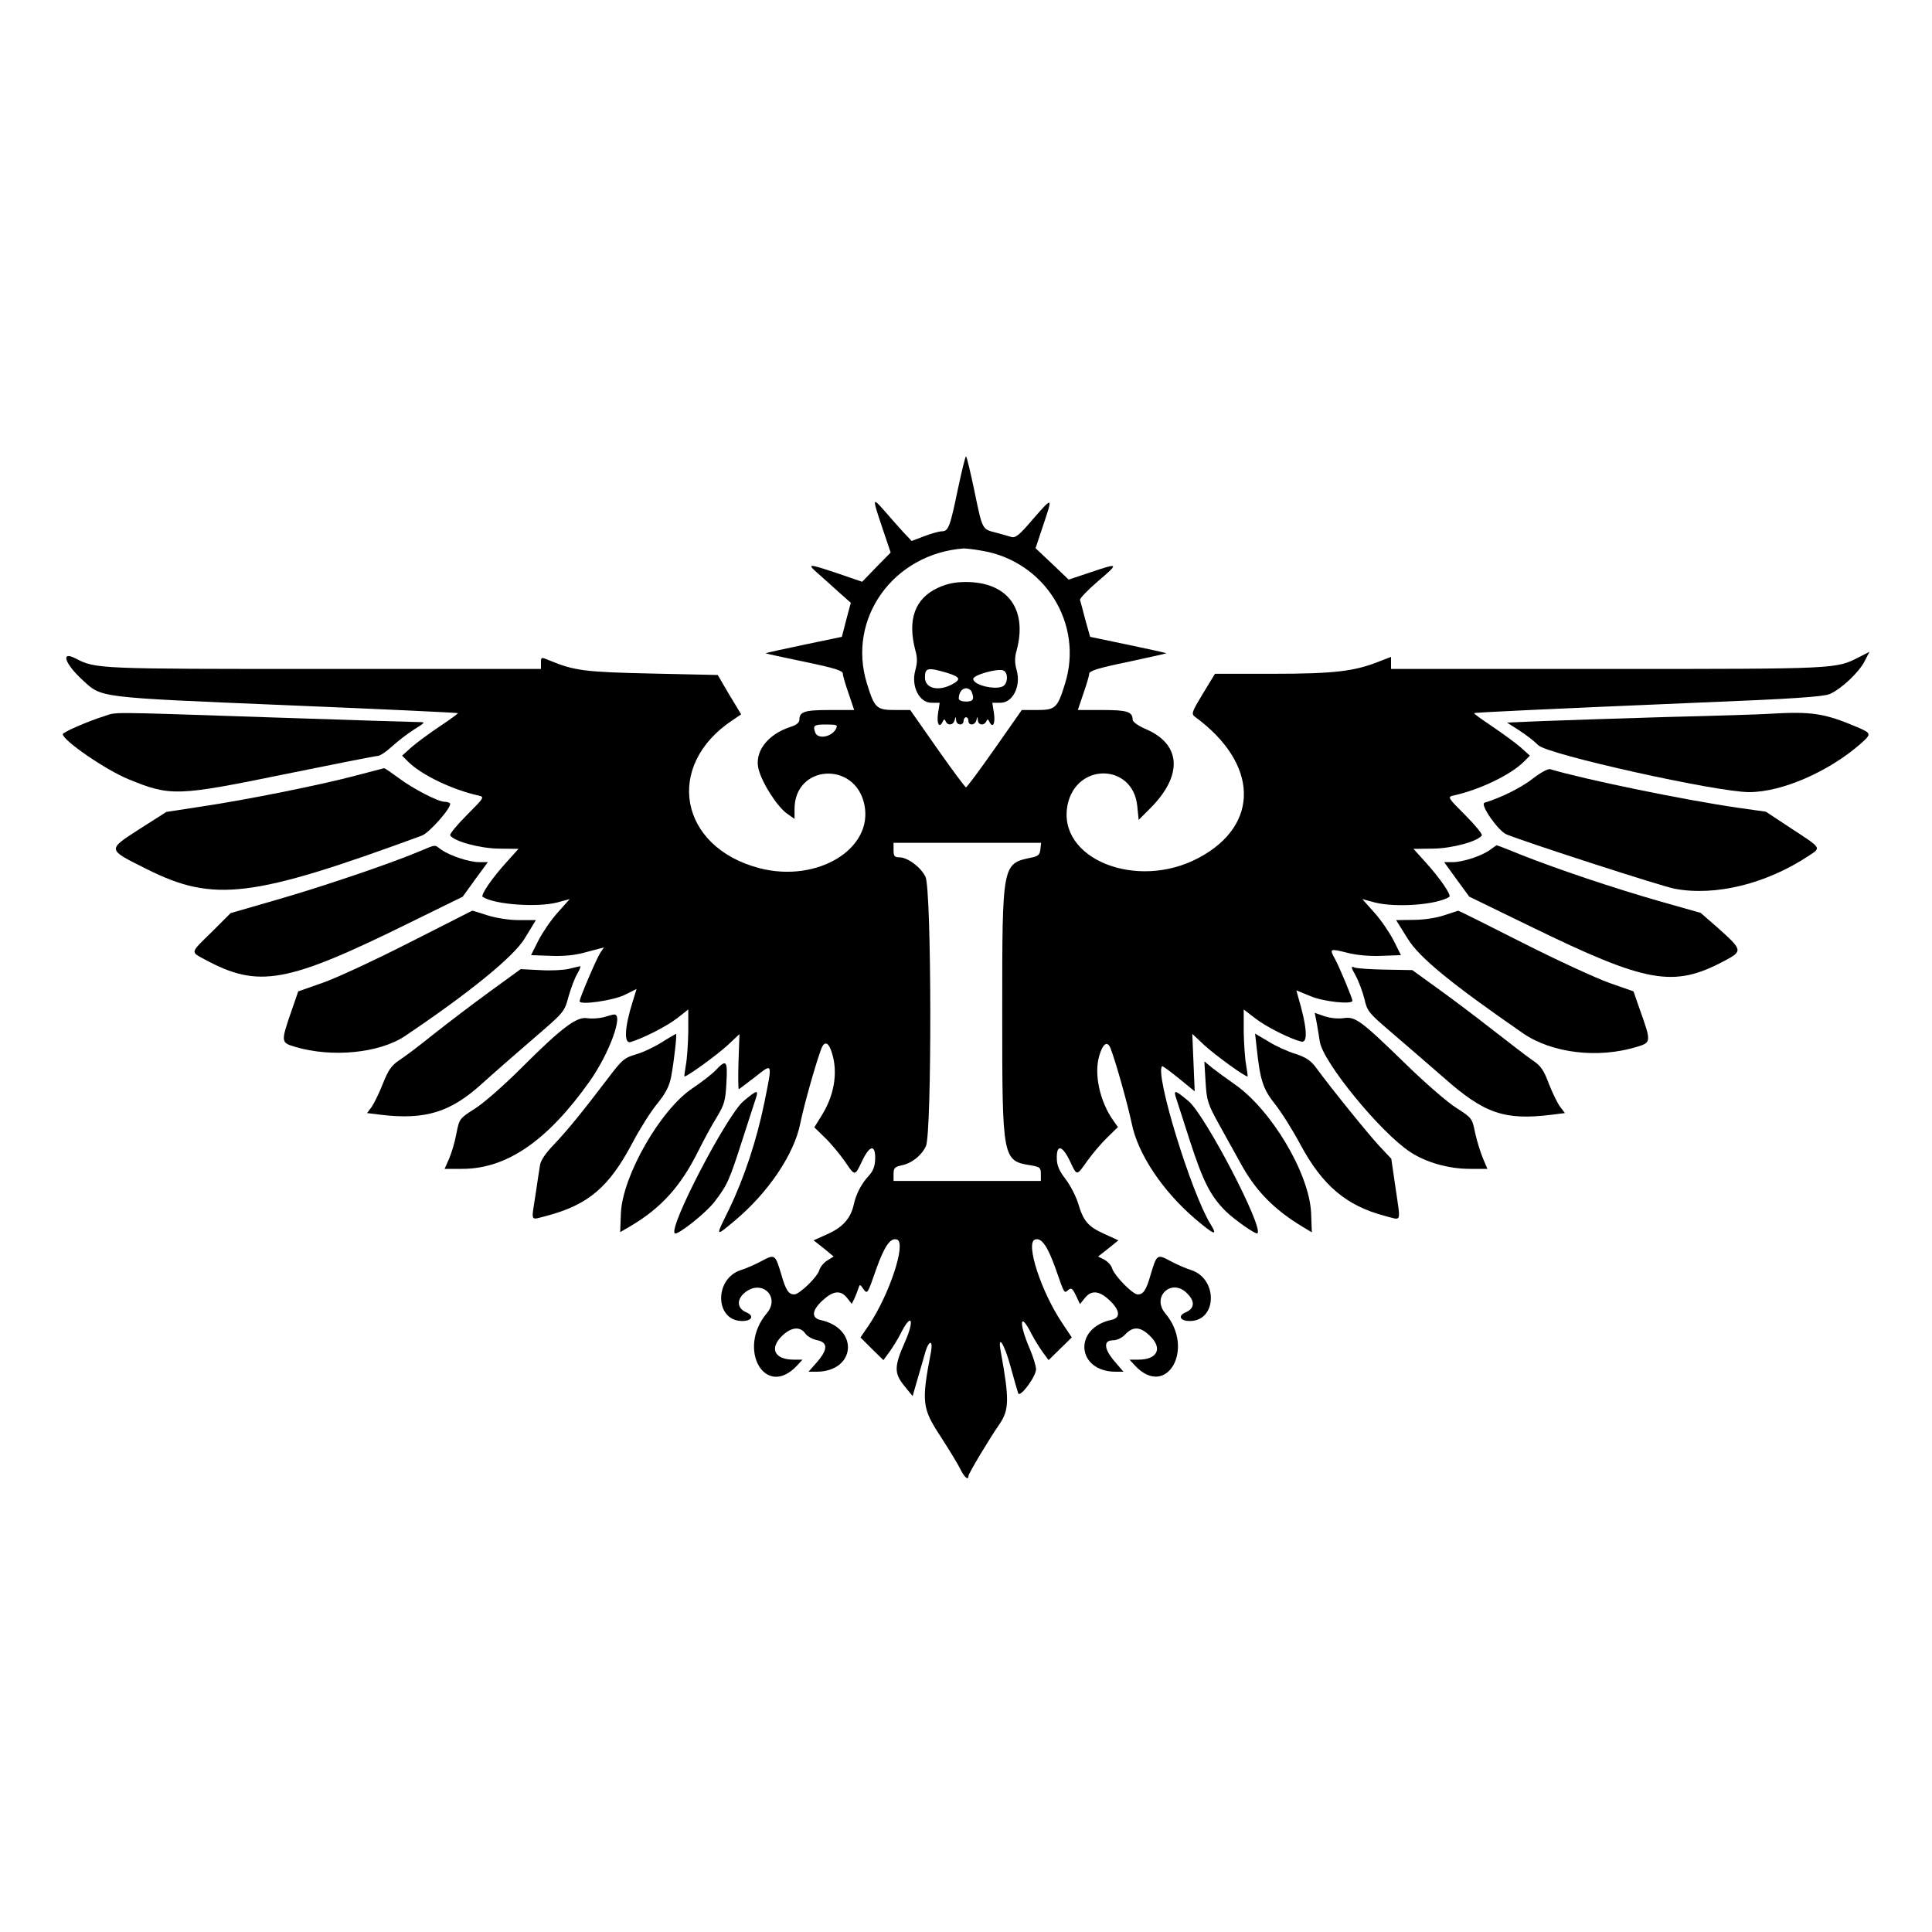 <svg version="1.0" width="800pt" height="800pt" viewBox="0 0 800 800"
    preserveAspectRatio="xMidYMid meet" id="svg46" xmlns="http://www.w3.org/2000/svg"
    xmlns:svg="http://www.w3.org/2000/svg">
    <g transform="translate(0,800) scale(0.1,-0.1)" fill="#000000" stroke="none" id="g44">
        <path
            d="M3966 5973 c-32 -155 -39 -173 -66 -173 -11 0 -43 -9 -72 -20 l-53 -20 -35 37 c-19 21 -54 60 -77 87 -52 59 -52 57 -9 -71 l34 -101 -59 -60 -59 -61 -102 35 c-130 43 -131 43 -67 -13 30 -27 69 -62 88 -79 l34 -30 -19 -71 -18 -70 -158 -33 c-87 -18 -158 -34 -158 -35 0 -1 72 -17 160 -35 125 -26 160 -37 160 -49 0 -9 11 -46 24 -83 l23 -68 -102 0 c-104 0 -125 -7 -125 -41 0 -11 -13 -22 -37 -29 -95 -31 -150 -103 -132 -175 15 -58 77 -155 118 -184 l31 -22 0 41 c0 184 251 200 289 19 39 -184 -195 -326 -434 -264 -333 87 -395 424 -113 612 l37 25 -49 81 -48 82 -273 6 c-279 6 -321 12 -423 54 -36 15 -36 15 -36 -10 l0 -25 -897 0 c-942 0 -947 0 -1031 44 -62 32 -44 -22 30 -90 80 -74 56 -71 842 -104 390 -16 710 -31 712 -33 2 -1 -32 -26 -74 -54 -42 -28 -95 -67 -117 -86 l-40 -36 25 -25 c54 -54 182 -116 291 -140 26 -6 25 -8 -48 -81 -41 -41 -72 -79 -69 -84 16 -25 123 -54 202 -55 l81 -1 -46 -51 c-64 -70 -113 -142 -102 -148 50 -32 225 -44 308 -23 l52 14 -50 -56 c-28 -31 -63 -83 -80 -116 l-30 -60 83 -3 c58 -2 103 3 151 17 l68 18 -15 -22 c-16 -24 -86 -188 -86 -201 0 -17 138 3 186 26 l50 25 -17 -55 c-33 -105 -36 -173 -8 -165 55 17 147 64 192 98 l47 37 0 -93 c-1 -50 -5 -112 -10 -137 -4 -25 -7 -46 -6 -47 5 -6 136 89 180 130 l48 45 -4 -114 c-2 -63 -1 -114 1 -114 2 0 32 23 67 50 75 59 73 63 39 -106 -32 -156 -83 -310 -145 -439 -59 -120 -60 -118 22 -50 138 115 247 276 272 404 15 75 65 251 87 309 11 29 27 28 39 -4 31 -81 19 -179 -34 -267 l-34 -55 45 -44 c24 -23 60 -67 80 -95 44 -65 42 -65 73 0 31 65 55 70 54 9 -1 -31 -8 -50 -26 -70 -30 -32 -53 -75 -62 -117 -13 -59 -44 -95 -107 -124 l-60 -27 42 -33 41 -34 -26 -16 c-15 -9 -29 -27 -33 -39 -7 -29 -82 -101 -104 -102 -23 0 -35 17 -53 80 -26 87 -27 88 -83 58 -26 -14 -65 -31 -85 -37 -112 -36 -108 -211 5 -211 41 0 51 22 17 36 -39 17 -41 54 -4 83 70 55 146 -20 89 -87 -125 -149 -6 -356 125 -217 l23 25 -37 0 c-80 0 -102 48 -45 101 37 34 72 37 93 8 8 -12 29 -24 48 -28 46 -9 47 -37 3 -89 l-37 -42 32 0 c164 0 179 179 18 214 -40 9 -36 41 9 82 44 40 74 43 101 9 l19 -24 11 22 c5 12 13 31 16 41 6 19 7 19 20 0 18 -24 17 -26 55 83 34 95 59 130 86 120 38 -15 -32 -227 -117 -354 l-35 -51 47 -47 48 -47 25 34 c13 18 34 52 46 75 44 89 60 62 19 -32 -46 -103 -46 -131 -4 -183 l35 -43 21 73 c12 40 26 90 32 111 15 49 32 49 23 -1 -40 -208 -37 -233 39 -349 35 -54 72 -115 82 -135 16 -34 34 -50 34 -30 0 10 87 155 128 214 41 60 42 102 6 301 -14 76 14 35 40 -60 15 -54 29 -104 32 -112 7 -21 74 69 74 99 0 14 -12 52 -26 85 -47 109 -41 158 7 62 12 -23 33 -57 46 -75 l25 -34 48 47 48 47 -40 60 c-87 130 -152 330 -113 345 27 10 52 -25 86 -120 38 -109 35 -103 53 -88 12 10 17 6 31 -23 l17 -36 20 25 c27 34 60 31 102 -9 44 -41 47 -73 9 -81 -161 -34 -145 -215 17 -215 l32 0 -36 42 c-45 52 -48 88 -8 88 17 0 38 10 52 25 31 33 61 32 99 -4 57 -53 35 -101 -45 -101 l-37 0 23 -25 c130 -138 250 69 125 217 -58 69 27 147 90 83 34 -33 32 -63 -5 -79 -34 -14 -24 -36 17 -36 113 0 117 175 5 211 -20 6 -59 23 -85 37 -56 30 -57 29 -83 -58 -18 -63 -30 -80 -53 -80 -21 0 -96 77 -106 108 -3 12 -18 28 -32 36 l-26 13 42 33 42 34 -59 27 c-67 30 -86 53 -108 127 -9 29 -32 74 -52 100 -27 35 -36 57 -36 87 -1 58 23 52 54 -12 30 -64 27 -64 73 1 21 29 58 73 82 96 l44 43 -19 27 c-56 79 -81 193 -58 269 15 51 34 63 47 29 22 -57 71 -233 87 -309 25 -126 127 -280 263 -396 80 -68 95 -73 63 -21 -80 130 -231 623 -200 653 2 2 33 -21 69 -50 l66 -54 -5 119 -5 119 49 -46 c44 -41 175 -136 180 -130 1 1 -2 22 -6 47 -5 25 -9 87 -10 137 l0 93 48 -37 c45 -35 143 -84 190 -96 29 -7 25 58 -14 190 l-6 22 59 -24 c53 -23 173 -35 173 -19 0 11 -54 140 -72 173 -24 43 -22 44 50 26 38 -10 92 -15 142 -13 l81 3 -30 60 c-17 33 -52 85 -80 116 l-50 56 52 -14 c87 -22 255 -10 308 23 11 6 -38 78 -102 148 l-46 51 81 1 c79 1 186 30 202 55 3 5 -28 43 -69 84 -73 73 -74 75 -48 81 109 24 237 86 291 140 l25 25 -39 35 c-22 19 -74 57 -117 86 -43 29 -77 53 -75 55 3 3 278 16 939 44 378 15 506 24 533 35 47 20 121 89 145 136 l20 39 -43 -22 c-96 -49 -85 -49 -1040 -49 l-898 0 0 25 0 25 -49 -19 c-103 -41 -188 -51 -440 -51 l-240 0 -50 -82 c-46 -76 -49 -84 -33 -96 264 -193 271 -448 16 -584 -258 -138 -590 -3 -543 221 37 174 269 170 288 -5 l6 -59 46 46 c136 135 132 264 -12 328 -36 15 -59 32 -59 41 0 33 -23 40 -125 40 l-102 0 23 68 c13 37 24 74 24 82 0 12 38 24 160 49 88 19 160 35 160 36 0 1 -71 17 -158 35 l-158 33 -20 71 c-10 39 -20 76 -22 82 -1 6 31 40 72 75 91 78 90 79 -26 40 l-93 -31 -68 65 -69 65 32 96 c40 119 40 119 -44 23 -57 -67 -72 -78 -90 -72 -11 3 -40 12 -64 18 -56 14 -54 12 -88 176 -16 76 -31 139 -34 139 -3 0 -18 -62 -34 -137z m97 -253 c262 -42 425 -302 347 -551 -31 -101 -40 -109 -115 -109 l-64 0 -112 -160 c-62 -88 -115 -160 -119 -160 -4 0 -57 72 -119 160 l-112 160 -64 0 c-75 0 -84 8 -115 109 -84 269 109 538 400 560 8 0 41 -3 73 -9z m-602 -739 c-18 -33 -74 -43 -85 -15 -11 30 -6 34 44 34 47 0 50 -2 41 -19z m847 -498 c-2 -22 -10 -29 -37 -34 -121 -25 -121 -24 -121 -637 0 -617 0 -619 122 -638 34 -6 38 -10 38 -35 l0 -29 -305 0 -305 0 0 29 c0 24 5 29 31 35 43 8 84 40 103 80 25 54 24 1065 -2 1116 -20 40 -74 80 -108 80 -20 0 -24 5 -24 30 l0 30 306 0 305 0 -3 -27z"
            id="path4" />
        <path
            d="M3884 5566 c-96 -44 -127 -132 -94 -258 9 -31 9 -52 0 -84 -18 -65 16 -134 67 -134 l34 0 -7 -45 c-6 -43 6 -63 20 -32 5 10 7 10 12 0 8 -19 32 -16 37 5 4 16 5 16 6 0 1 -22 31 -24 31 -3 0 8 5 15 10 15 6 0 10 -7 10 -15 0 -21 28 -19 33 3 4 16 5 16 6 0 1 -21 26 -24 35 -5 5 10 7 10 12 0 14 -31 26 -11 20 32 l-7 45 34 0 c51 0 85 69 67 134 -9 32 -9 53 0 84 45 170 -38 282 -210 282 -47 0 -79 -7 -116 -24z m34 -351 c59 -18 64 -28 22 -50 -57 -29 -110 -15 -110 30 0 40 12 42 88 20z m236 9 c19 -7 21 -45 4 -62 -23 -23 -128 -1 -128 27 0 16 100 44 124 35z m-130 -90 c11 -30 6 -39 -24 -39 -16 0 -30 5 -30 12 0 24 13 43 30 43 10 0 21 -7 24 -16z"
            id="path6" />
        <path
            d="M430 5034 c-67 -21 -170 -66 -170 -74 0 -26 179 -149 273 -187 173 -71 201 -70 650 22 201 41 373 75 382 75 8 0 34 17 58 39 23 21 64 53 91 70 48 30 49 31 20 31 -16 0 -299 9 -629 20 -684 23 -617 22 -675 4z"
            id="path8" />
        <path
            d="M7320 5044 c-25 -2 -214 -8 -420 -13 -206 -6 -439 -14 -518 -17 l-142 -6 47 -30 c27 -17 64 -45 83 -64 41 -39 739 -194 873 -194 135 0 328 84 460 199 47 42 47 44 -10 69 -140 59 -188 67 -373 56z"
            id="path10" />
        <path
            d="M1475 4789 c-141 -38 -459 -102 -643 -129 l-143 -22 -110 -70 c-136 -88 -137 -84 27 -166 279 -140 436 -121 1141 138 32 12 128 122 116 134 -3 3 -13 6 -22 6 -27 0 -133 55 -191 99 -30 22 -57 41 -60 40 -3 -1 -54 -14 -115 -30z"
            id="path12" />
        <path
            d="M6347 4776 c-47 -37 -129 -78 -200 -100 -20 -7 57 -117 91 -131 89 -36 643 -215 696 -225 169 -32 381 20 558 138 49 32 52 29 -74 111 l-106 70 -114 16 c-228 33 -643 119 -779 160 -8 3 -40 -14 -72 -39z"
            id="path14" />
        <path
            d="M1735 4474 c-121 -51 -405 -147 -590 -200 l-190 -55 -77 -77 c-92 -90 -90 -82 -30 -115 223 -120 337 -100 850 153 l218 107 52 72 52 71 -35 0 c-42 0 -120 26 -157 51 -31 23 -20 23 -93 -7z"
            id="path16" />
        <path
            d="M6170 4481 c-34 -25 -113 -51 -155 -51 l-35 0 52 -72 52 -71 251 -122 c486 -237 594 -256 805 -144 77 41 77 44 -28 138 l-70 61 -173 49 c-188 54 -415 130 -572 192 -53 22 -98 39 -100 39 -1 0 -13 -9 -27 -19z"
            id="path18" />
        <path
            d="M1695 4097 c-143 -73 -305 -148 -360 -167 l-100 -35 -26 -75 c-47 -136 -47 -137 14 -155 151 -45 348 -26 454 45 266 179 448 327 495 403 l47 77 -69 0 c-40 0 -94 8 -132 20 -34 11 -63 20 -63 19 0 0 -117 -60 -260 -132z"
            id="path20" />
        <path
            d="M5980 4210 c-32 -11 -85 -19 -127 -19 l-72 -1 48 -77 c48 -78 180 -186 478 -392 120 -82 309 -105 470 -56 61 18 61 21 13 155 l-26 75 -100 35 c-54 19 -217 94 -361 167 -144 73 -264 133 -265 132 -2 -1 -28 -9 -58 -19z"
            id="path22" />
        <path
            d="M2355 3988 c-22 -5 -76 -8 -119 -5 l-80 4 -128 -93 c-70 -51 -174 -130 -232 -176 -57 -46 -122 -95 -144 -109 -31 -21 -45 -41 -66 -95 -15 -38 -36 -81 -46 -96 l-20 -27 57 -7 c183 -22 288 10 418 128 44 40 139 123 211 185 130 112 131 112 148 176 10 35 26 78 37 96 10 17 15 31 11 30 -4 -1 -25 -5 -47 -11z"
            id="path24" />
        <path
            d="M5614 3959 c13 -24 29 -68 36 -96 11 -50 18 -58 108 -135 54 -46 153 -132 221 -191 167 -148 251 -177 445 -153 l56 7 -19 25 c-11 14 -32 57 -47 95 -21 57 -34 76 -66 97 -22 15 -97 73 -168 128 -71 56 -175 134 -231 174 l-101 73 -112 2 c-61 1 -119 5 -128 9 -15 7 -14 1 6 -35z"
            id="path26" />
        <path
            d="M5452 3766 c4 -23 10 -58 13 -79 13 -85 251 -376 374 -457 65 -43 159 -70 247 -70 l73 0 -19 45 c-10 24 -25 72 -32 105 -12 59 -13 61 -77 102 -37 23 -129 103 -206 178 -190 185 -213 202 -262 194 -23 -3 -54 0 -79 8 l-40 14 8 -40z"
            id="path28" />
        <path
            d="M2500 3788 c-19 -5 -50 -7 -69 -4 -44 7 -107 -41 -274 -208 -67 -67 -152 -142 -188 -165 -66 -42 -67 -43 -79 -104 -6 -34 -20 -81 -30 -104 l-19 -43 73 0 c184 0 353 116 528 363 82 116 142 282 100 276 -4 0 -23 -5 -42 -11z"
            id="path30" />
        <path
            d="M2740 3684 c-30 -19 -78 -42 -107 -50 -48 -14 -58 -23 -114 -97 -107 -141 -170 -218 -225 -276 -34 -35 -56 -67 -58 -86 -3 -16 -11 -73 -19 -125 -17 -113 -23 -102 45 -85 174 46 260 119 357 303 29 55 74 127 101 160 36 44 51 73 59 113 12 63 25 179 20 178 -2 -1 -29 -16 -59 -35z"
            id="path32" />
        <path
            d="M5204 3658 c14 -131 26 -167 74 -228 26 -32 74 -108 107 -170 91 -169 190 -253 350 -295 71 -18 65 -33 44 114 l-18 123 -49 52 c-43 46 -195 233 -264 327 -21 28 -41 41 -83 55 -31 9 -82 32 -112 51 l-56 33 7 -62z"
            id="path34" />
        <path
            d="M2964 3569 c-16 -17 -59 -50 -96 -75 -132 -87 -290 -362 -297 -517 l-3 -79 43 25 c128 76 208 165 281 312 22 44 56 107 76 139 32 53 36 69 40 143 5 92 0 98 -44 52z"
            id="path36" />
        <path
            d="M4992 3520 c5 -80 9 -91 58 -180 29 -52 68 -122 86 -155 62 -115 140 -194 258 -265 l38 -23 -3 81 c-8 165 -166 429 -319 534 -30 21 -70 50 -89 65 l-34 28 5 -85z"
            id="path38" />
        <path
            d="M3078 3440 c-70 -61 -310 -521 -284 -547 10 -10 129 84 164 130 54 70 62 89 116 257 26 80 51 157 56 173 12 36 4 34 -52 -13z"
            id="path40" />
        <path
            d="M4870 3453 c5 -16 32 -98 59 -183 53 -162 83 -222 146 -285 37 -36 125 -98 132 -92 25 26 -215 487 -285 547 -56 47 -64 49 -52 13z"
            id="path42" />
    </g>
</svg>